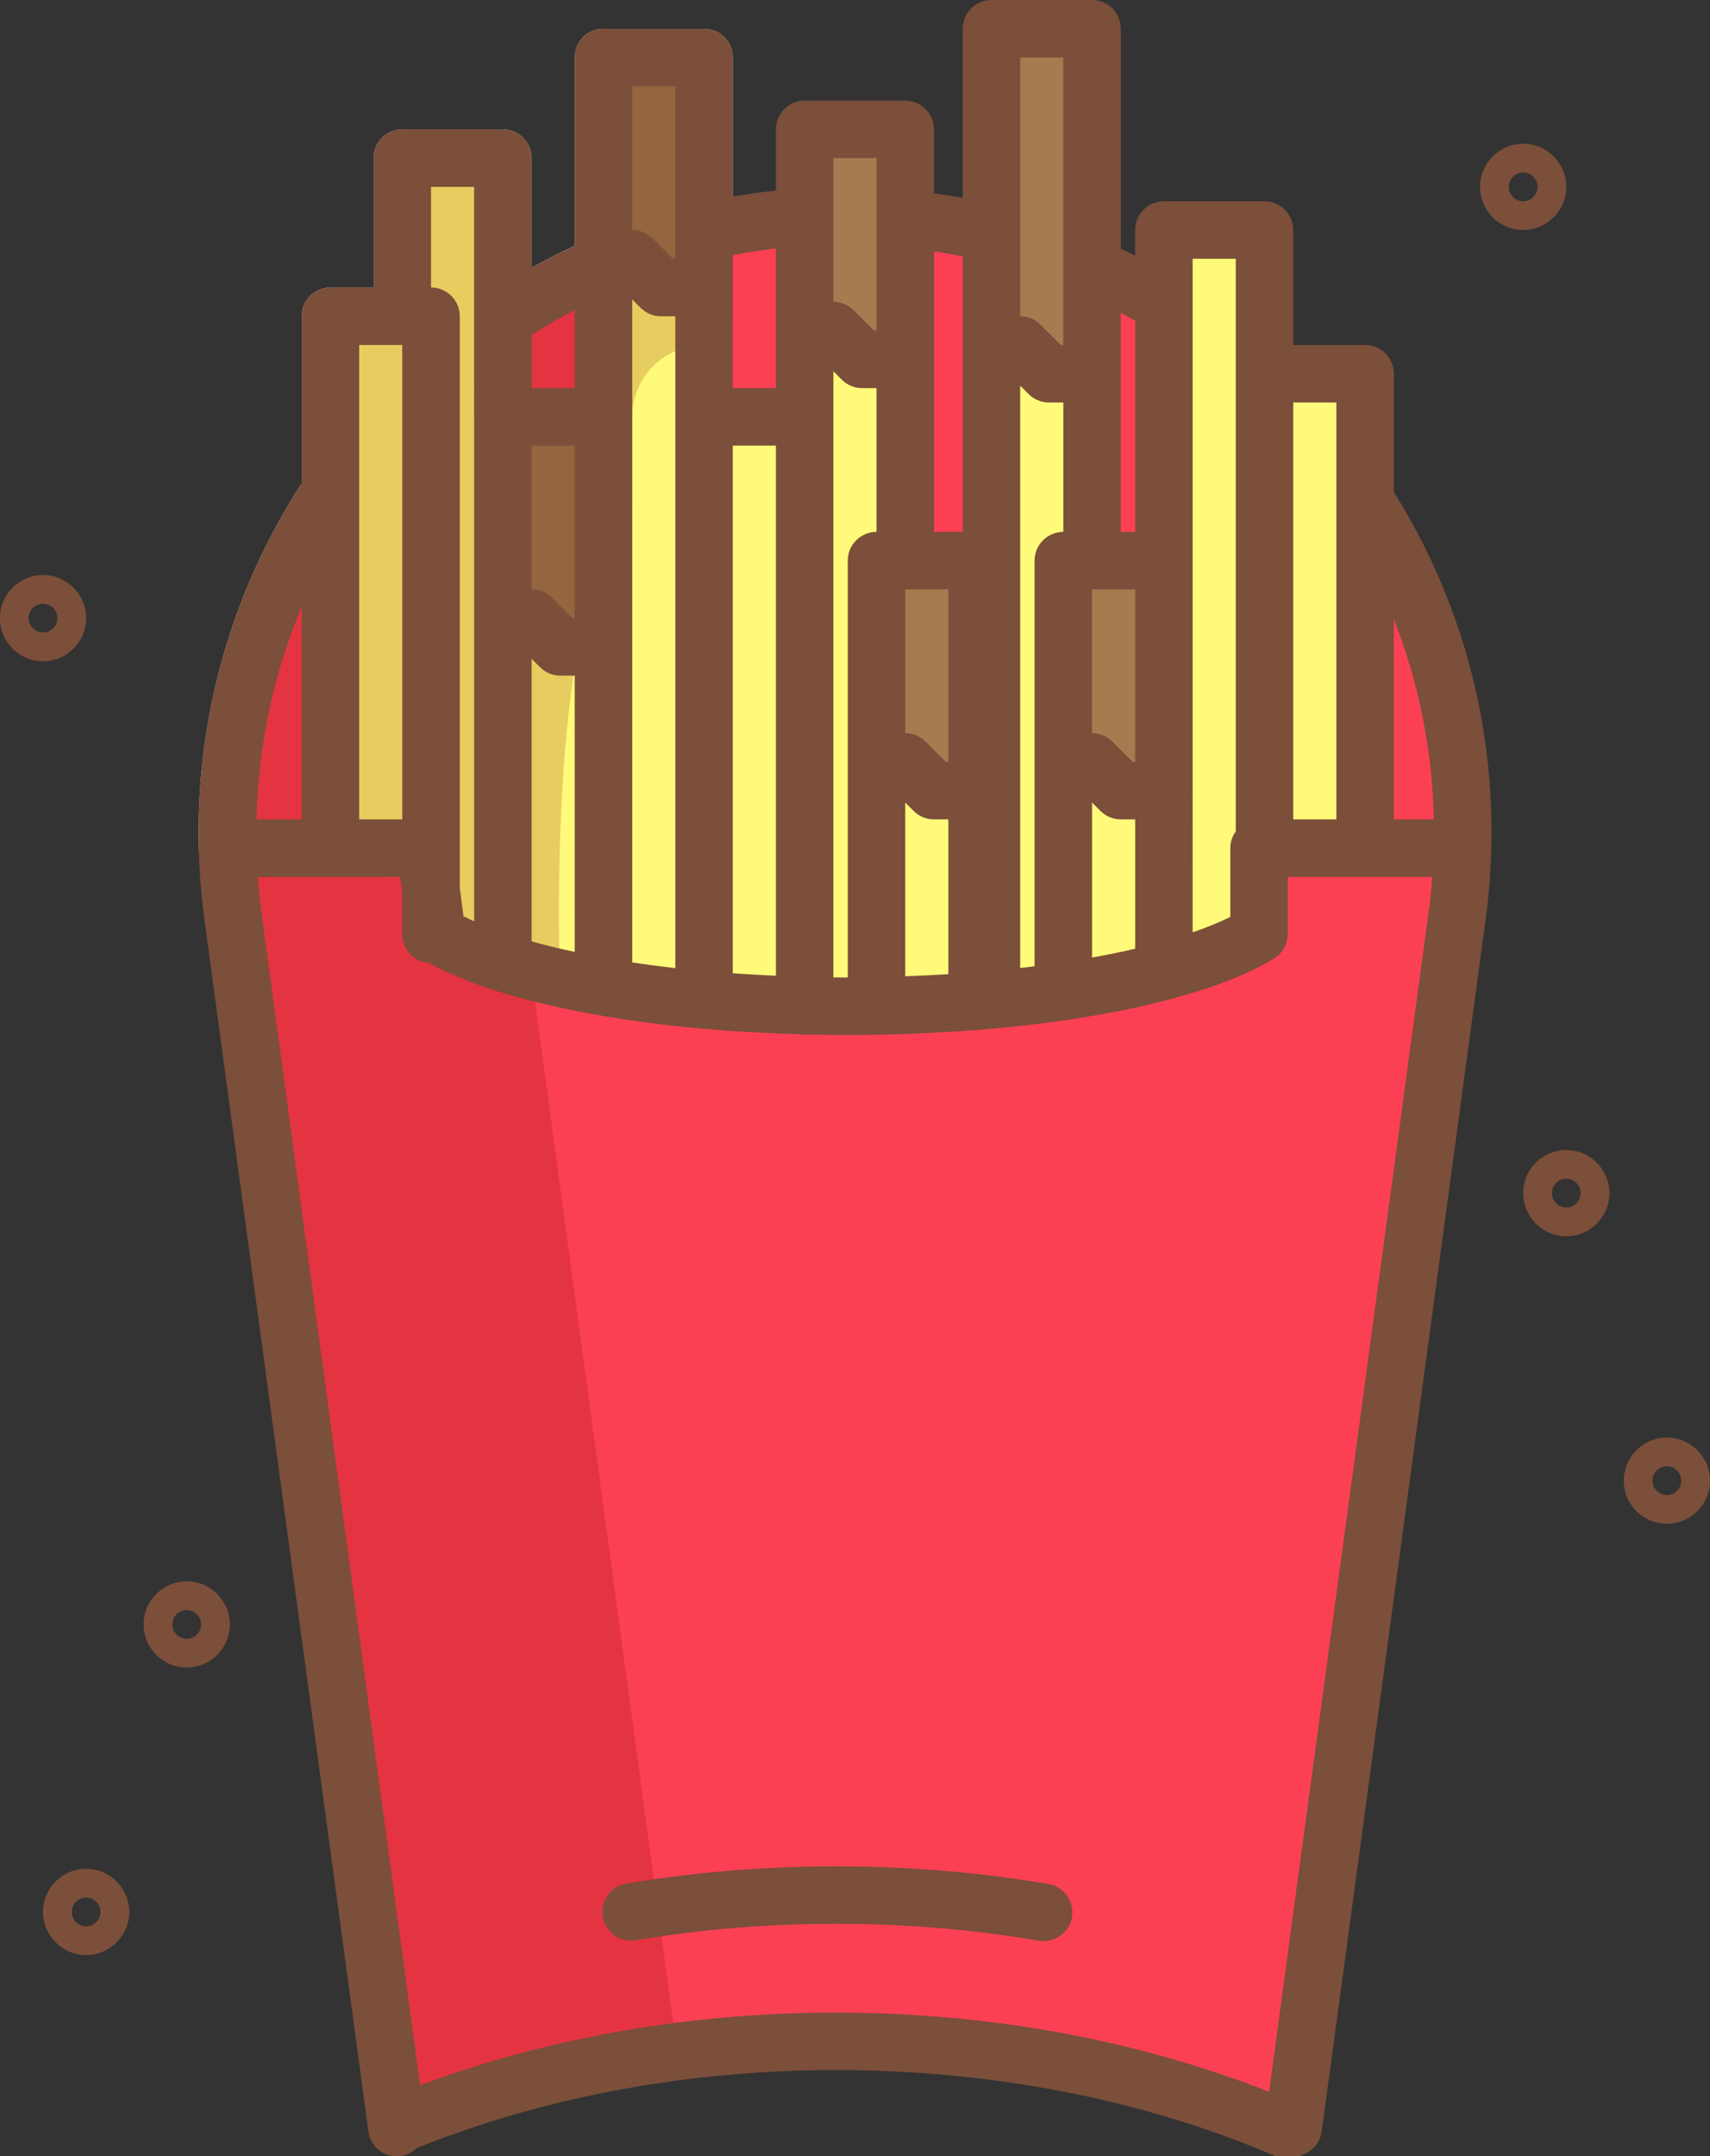 <?xml version="1.0" encoding="utf-8"?>
<!-- Generator: Adobe Illustrator 19.2.1, SVG Export Plug-In . SVG Version: 6.00 Build 0)  -->
<svg version="1.1" id="Layer_1" xmlns="http://www.w3.org/2000/svg" xmlns:xlink="http://www.w3.org/1999/xlink" x="0px" y="0px"
	 viewBox="0 0 118.993 150.002" style="enable-background:new 0 0 118.993 150.002;" xml:space="preserve">
<rect x="0" y="0" width="118.993" height="150.002" fill="#333333" stroke="none"/>
<style type="text/css">
	.st0{display:none;fill:none;stroke:#FFFFFF;stroke-width:2;stroke-linecap:round;stroke-miterlimit:10;}
	.st1{fill:#D5D2E4;}
	.st2{fill:#43324E;}
	.st3{fill:#FFFFFF;}
	.st4{fill:#ECEDED;}
	.st5{fill:#E1E2E3;}
	.st6{fill:url(#SVGID_1_);}
	.st7{fill:url(#SVGID_2_);}
	.st8{fill:#414042;}
	.st9{fill:#96806A;}
	.st10{fill:#EDDFC7;}
	.st11{fill:#594A42;}
	.st12{fill:#E81C24;}
	.st13{fill:#00ADFF;}
	.st14{fill:#FFDFD7;}
	.st15{fill:#A63E45;}
	.st16{fill:#328BE7;}
	.st17{fill:#49CA8F;}
	.st18{fill:#58595B;}
	.st19{fill:#FF8BA5;}
	.st20{fill:#EFF0F0;}
	.st21{fill:#978278;}
	.st22{fill:#CED0D1;}
	.st23{fill:#FFC877;}
	.st24{fill:#6866A4;}
	.st25{fill:#A0DEFF;}
	.st26{fill:#FF4E00;}
	.st27{fill:#0068A8;}
	.st28{fill:#21405D;}
	.st29{fill:#991F63;}
	.st30{fill:#881F63;}
	.st31{fill:#BF956C;}
	.st32{fill:#AE865F;}
	.st33{fill:#E0312B;}
	.st34{fill:#E6E6E6;}
	.st35{fill:#B4B6B7;}
	.st36{fill:#BD2C25;}
	.st37{fill:#2F2E30;}
	.st38{fill:#231F20;}
	.st39{fill:#FFCDED;}
	.st40{fill:#FFBBED;}
	.st41{fill:#FFE98C;}
	.st42{fill:#695E98;}
	.st43{fill:#CCCECF;}
	.st44{fill:#C5625D;}
	.st45{fill:#FFACAE;}
	.st46{fill:#414141;}
	.st47{fill:#006ED9;}
	.st48{fill:#38A1F2;}
	.st49{fill:#47A9F3;}
	.st50{fill:#80BFCF;}
	.st51{fill:#8DCDDC;}
	.st52{fill:#2498F0;}
	.st53{fill:#2B398B;}
	.st54{fill:#BDB096;}
	.st55{fill:#A39983;}
	.st56{fill:#FF868A;}
	.st57{fill:#E97279;}
	.st58{fill:#E75C54;}
	.st59{fill:#726658;}
	.st60{fill:#D2DCD8;}
	.st61{fill:#FFC36B;}
	.st62{fill:#E1F3F4;}
	.st63{fill:#FFA54C;}
	.st64{fill:#ED7F3A;}
	.st65{fill:#E79FA3;}
	.st66{fill:#E5E6E7;}
	.st67{fill:#B5DCE9;}
	.st68{fill:#95D3EF;}
	.st69{fill:#808080;}
	.st70{fill:#FFB5B2;}
	.st71{fill:#B91E2D;}
	.st72{fill:#A2D34F;}
	.st73{fill:#79A630;}
	.st74{fill:#37783C;}
	.st75{fill:#349DFF;}
	.st76{fill:#228FFF;}
	.st77{fill:#56D481;}
	.st78{fill:#005BEE;}
	.st79{fill:#FFE859;}
	.st80{fill:#FC4054;}
	.st81{fill:#FFFA7A;}
	.st82{fill:#A47C50;}
	.st83{fill:#E7D0C7;}
	.st84{fill:#E43442;}
	.st85{fill:#E7CC5F;}
	.st86{fill:#94653E;}
	.st87{fill:#CE2A34;}
	.st88{fill:#D1A64A;}
	.st89{fill:#7B4F3A;}
</style>
<g>
	<path class="st80" d="M94.993,34.79c4.51,7,7.02,15.37,6.78,24.22l-0.78-0.01h-6V34.79z"/>
	<path class="st80" d="M60.993,69.98c2.44-0.04,4.8-0.16,7.05-0.34c0.341-0.03,0.67-0.06,1-0.09c1.72-0.15,3.38-0.35,4.95-0.58
		c2.63-0.39,5.04-0.88,7.14-1.45c2.7-0.73,4.91-1.591,6.48-2.55V59h0.38h7h6l0.78,0.01c-0.041,1.56-0.16,3.14-0.38,4.73L89.993,148
		l-0.38,0.18c-9.08-3.91-19.86-6.18-31.43-6.18c-11.199,0-21.67,2.13-30.57,5.82h-0.02l-11.38-84.08c-0.22-1.59-0.34-3.17-0.38-4.72
		l1.16-0.02h6h6.621l0.38,2.89l0.41,3.11c1.19,0.72,2.74,1.38,4.59,1.98c1.98,0.63,4.3,1.19,6.89,1.65c2.18,0.39,4.55,0.7,7.06,0.93
		c2.25,0.2,4.61,0.34,7.05,0.4c0.98,0.03,1.98,0.04,2.99,0.04C59.663,70,60.333,69.99,60.993,69.98"/>
	<polygon class="st81" points="94.993,34.79 94.993,59 87.993,59 87.993,26 94.993,26 	"/>
	<path class="st81" d="M87.993,26v33h-0.38v5.97c-1.57,0.96-3.78,1.82-6.48,2.55L80.993,67V55V39V21v-5h7V26z"/>
	<path class="st81" d="M80.993,67l0.14,0.52c-2.1,0.57-4.51,1.06-7.14,1.45V55l2-2l2,2h3V67z"/>
	<polygon class="st82" points="80.993,39 80.993,55 77.993,55 75.993,53 73.993,55 73.993,39 75.993,39 	"/>
	<path class="st80" d="M80.993,21v18h-5V26v-7.43c1.64,0.71,3.22,1.52,4.74,2.43H80.993z"/>
	<path class="st81" d="M75.993,26v13h-2v16v13.97c-1.57,0.23-3.23,0.43-4.95,0.58L68.993,69V26l2-2l2,2H75.993z"/>
	<polygon class="st82" points="75.993,18.57 75.993,26 72.993,26 70.993,24 68.993,26 68.993,16.21 68.993,2 75.993,2 	"/>
	<path class="st80" d="M68.993,69l0.05,0.55c-0.33,0.03-0.66,0.06-1,0.09L67.993,69V55V39h-5V25v-9.8c2.05,0.2,4.05,0.54,6,1.01V26
		V69z"/>
	<path class="st81" d="M67.993,69l0.05,0.64c-2.25,0.18-4.61,0.3-7.05,0.34V55l2-2l2,2h3V69z"/>
	<polygon class="st82" points="67.993,39 67.993,55 64.993,55 62.993,53 60.993,55 60.993,39 62.993,39 	"/>
	<path class="st81" d="M62.993,25v14h-2v16v14.98c-0.66,0.01-1.33,0.02-2.01,0.02c-1.01,0-2.01-0.01-2.99-0.04V29v-4l2-2l2,2H62.993
		z"/>
	<polygon class="st82" points="62.993,15.2 62.993,25 59.993,25 57.993,23 55.993,25 55.993,15.09 55.993,9 62.993,9 	"/>
	<path class="st81" d="M55.993,29v40.96c-2.44-0.06-4.8-0.2-7.05-0.4l0.05-0.56V29H55.993z"/>
	<path class="st80" d="M55.993,25v4h-7v-9v-4h0.53c2.1-0.459,4.26-0.77,6.47-0.91V25"/>
	<path class="st81" d="M48.993,29V69l-0.05,0.56c-2.51-0.23-4.88-0.54-7.06-0.93l0.11-0.63V45V29v-9l2-2l2,2h3V29"/>
	<polyline class="st82" points="48.993,16 48.993,20 45.993,20 43.993,18 41.993,20 41.993,18.4 41.993,4 48.993,4 48.993,16 	"/>
	<path class="st81" d="M41.993,45v23l-0.11,0.63c-2.59-0.46-4.91-1.02-6.89-1.65V45l2-2l2,2H41.993"/>
	<polyline class="st82" points="41.993,29 41.993,45 38.993,45 36.993,43 34.993,45 34.993,29 41.993,29 	"/>
	<path class="st80" d="M41.993,20v9h-7V22.19c2.2-1.47,4.54-2.74,7-3.79V20"/>
	<path class="st81" d="M34.993,45v21.98c-1.85-0.6-3.4-1.26-4.59-1.98l-0.41-3.11V22h-2V11h7v11.19V29V45"/>
	<polyline class="st81" points="29.993,22 29.993,61.89 29.613,59 22.992,59 22.992,35 22.992,22 27.993,22 29.993,22 	"/>
	<path class="st80" d="M22.992,35v24h-6l-1.16,0.02c-0.23-8.77,2.23-17.06,6.65-24.02H22.992"/>
	<path class="st83" d="M27.743,147.766c-0.043,0.018-0.087,0.036-0.13,0.054C27.656,147.802,27.7,147.784,27.743,147.766
		 M47.121,142.707c-6.969,0.902-13.501,2.64-19.358,5.051c5.855-2.411,12.394-4.129,19.361-5.032L47.121,142.707"/>
	<path class="st84" d="M27.859,61l-11.93,0.02c0.064,0.901,0.157,1.809,0.283,2.72l11.38,84.08h0.02l0,0
		c0.043-0.018,0.087-0.036,0.13-0.054c0.007-0.003,0.013-0.006,0.02-0.008c5.857-2.412,12.389-4.149,19.358-5.051l-9.883-73.02
		c0,0,0,0,0,0c-1.744-0.376-5.163-1.473-7.356-2.687c-0.352-0.02-0.712-0.16-0.924-0.289C28.359,66.349,27.993,65.7,27.993,65
		v-2.979L27.859,61"/>
	<path class="st83" d="M48.993,2h-7c-1.104,0-2,0.895-2,2v13.101c-1.018,0.471-2.02,0.98-3,1.526V11c0-1.104-0.896-2-2-2h-7
		c-1.105,0-2,0.896-2,2v9h-3c-1.104,0-2,0.896-2,2v11.666c-0.072,0.081-0.138,0.169-0.198,0.262
		c-4.788,7.54-7.195,16.235-6.96,25.145c0.027,1.059,0.866,1.95,1.919,1.95c0.038,0,0.076-0.001,0.115-0.003l0.062,0
		c-0.048-0.671-0.079-1.338-0.096-2l0,0l0,0c-0.23-8.77,2.23-17.06,6.65-24.02h0.51V22h5V11h7v11.19c2.2-1.47,4.54-2.74,7-3.79V4h7
		v12h0.53c0.487-0.106,0.977-0.205,1.47-0.295V4C50.993,2.895,50.097,2,48.993,2"/>
	<path class="st84" d="M36.949,67.55l0.289,2.137c0.028-0.119,0.897-1.107,1.385-1.72C38.046,67.833,37.488,67.694,36.949,67.55"/>
	<path class="st84" d="M50.993,15.705c-0.493,0.09-0.983,0.189-1.47,0.295h-0.53v4v4l0,0c1.104,0,2-0.895,2-2V15.705"/>
	<path class="st85" d="M43.993,18l-2,2v9v9.399c0.222-0.549,0.46-1.06,0.713-1.529c0.753-0.287,1.288-1.016,1.288-1.87v-6
		c0-2.761,2.239-5.001,5-5.001v-4h-3L43.993,18"/>
	<polyline class="st86" points="48.993,4 41.993,4 41.993,18.4 41.993,18.4 41.993,20 43.993,18 45.993,20 48.993,20 48.993,16 
		48.993,4 	"/>
	<path class="st85" d="M36.993,43l-2,2v21.98l0,0c0.616,0.196,1.276,0.382,1.955,0.564l0.001,0.006
		c0.539,0.144,1.097,0.283,1.674,0.417c0.193-0.242,0.326-0.426,0.324-0.475c-0.16-6.114-0.019-15.242,1.274-22.491h-1.228
		L36.993,43"/>
	<path class="st86" d="M41.993,29L41.993,29h-7v16l2-2l2,2h1.228c0.444-2.488,1.023-4.754,1.772-6.601V29"/>
	<path class="st84" d="M41.993,18.4L41.993,18.4c-2.46,1.05-4.8,2.32-7,3.79V29h7v-9V18.4"/>
	<path class="st84" d="M30.515,65.067c1.175,0.694,2.685,1.332,4.477,1.913C33.201,66.399,31.69,65.761,30.515,65.067"/>
	<path class="st85" d="M34.993,11h-7v11h2v39.89l0.41,3.11c0.037,0.022,0.075,0.045,0.113,0.067
		c1.175,0.694,2.686,1.332,4.477,1.913l0,0V45V29V22.19V11"/>
	<polyline class="st85" points="29.993,22 27.993,22 22.992,22 22.992,35 22.992,59 29.613,59 29.993,61.89 29.993,22 	"/>
	<path class="st84" d="M22.992,35L22.992,35h-0.51c-4.42,6.96-6.88,15.25-6.65,24.02l0,0l0,0l1.16-0.02h6V35"/>
	<path class="st87" d="M29.613,59h-6.621h-6l-1.16,0.02c0.017,0.662,0.049,1.329,0.096,2L27.859,61l0.134,1.021V65
		c0,0.7,0.366,1.349,0.964,1.711c0.212,0.128,0.572,0.269,0.924,0.289c2.193,1.214,5.612,2.311,7.356,2.687c0,0,0,0,0,0
		l-0.289-2.137c-0.684-0.182-1.336-0.373-1.956-0.57l0,0c-1.792-0.581-3.302-1.219-4.477-1.913
		c-0.038-0.022-0.075-0.045-0.113-0.067l-0.41-3.11L29.613,59"/>
	<path class="st88" d="M34.993,66.98L34.993,66.98L34.993,66.98c0.619,0.197,1.272,0.387,1.956,0.57l-0.001-0.006
		C36.268,67.362,35.609,67.176,34.993,66.98L34.993,66.98"/>
	<path class="st89" d="M72.96,131.059c-9.551-1.632-19.815-1.644-29.379-0.03c-1.09,0.184-1.824,1.215-1.641,2.304
		c0.185,1.09,1.217,1.827,2.305,1.64c9.125-1.537,18.93-1.528,28.041,0.03c0.114,0.02,0.228,0.028,0.339,0.028
		c0.957,0,1.803-0.688,1.97-1.663C74.78,132.278,74.049,131.245,72.96,131.059z"/>
	<path class="st89" d="M12.993,110c-1.654,0-3,1.346-3,3s1.346,3,3,3s3-1.346,3-3S14.647,110,12.993,110z M12.993,114
		c-0.552,0-1-0.448-1-1s0.448-1,1-1s1,0.448,1,1S13.545,114,12.993,114z"/>
	<path class="st89" d="M5.993,130c-1.654,0-3,1.346-3,3s1.346,3,3,3s3-1.346,3-3S7.647,130,5.993,130z M5.993,134
		c-0.552,0-1-0.448-1-1s0.448-1,1-1s1,0.448,1,1S6.545,134,5.993,134z"/>
	<path class="st89" d="M108.993,80c-1.654,0-3,1.346-3,3s1.346,3,3,3s3-1.346,3-3S110.647,80,108.993,80z M108.993,84
		c-0.552,0-1-0.448-1-1s0.448-1,1-1s1,0.448,1,1S109.545,84,108.993,84z"/>
	<path class="st89" d="M115.993,100c-1.654,0-3,1.346-3,3s1.346,3,3,3s3-1.346,3-3S117.647,100,115.993,100z M115.993,104
		c-0.552,0-1-0.448-1-1s0.448-1,1-1s1,0.448,1,1S116.545,104,115.993,104z"/>
	<path class="st89" d="M108.993,13c0-1.654-1.346-3-3-3s-3,1.346-3,3s1.346,3,3,3S108.993,14.654,108.993,13z M104.993,13
		c0-0.551,0.448-1,1-1s1,0.449,1,1s-0.448,1-1,1S104.993,13.551,104.993,13z"/>
	<path class="st89" d="M5.993,43c0-1.654-1.346-3-3-3s-3,1.346-3,3s1.346,3,3,3S5.993,44.654,5.993,43z M1.993,43
		c0-0.551,0.448-1,1-1s1,0.449,1,1s-0.448,1-1,1S1.993,43.551,1.993,43z"/>
	<path class="st89" d="M96.993,26c0-1.104-0.896-2-2-2h-5v-8c0-1.104-0.896-2-2-2h-7c-1.104,0-2,0.896-2,2v1.776
		c-0.33-0.165-0.666-0.315-1-0.472V2c0-1.104-0.896-2-2-2h-7c-1.104,0-2,0.896-2,2v11.761c-0.665-0.122-1.33-0.22-2-0.312V9
		c0-1.104-0.896-2-2-2h-7c-1.104,0-2,0.896-2,2v4.256c-1.002,0.106-2.004,0.247-3,0.421V4c0-1.104-0.896-2-2-2h-7
		c-1.104,0-2,0.896-2,2v13.113c-1.018,0.471-2.019,0.978-3,1.524V11c0-1.104-0.896-2-2-2h-7c-1.104,0-2,0.896-2,2v9h-3
		c-1.104,0-2,0.896-2,2v11.676c-0.07,0.079-0.14,0.16-0.198,0.252c-4.788,7.539-7.195,16.233-6.961,25.144
		c0.043,1.683,0.177,3.345,0.397,4.936l11.374,84.039l0.021,0.18c0.116,1.021,0.981,1.773,1.984,1.773l0.229-0.013
		c0.457-0.052,0.854-0.26,1.161-0.557c8.799-3.546,18.867-5.43,29.182-5.43c10.904,0,21.499,2.08,30.64,6.017
		c0.258,0.111,0.526,0.164,0.79,0.164c0.363,0,0.714-0.108,1.022-0.291c0.695-0.237,1.235-0.844,1.341-1.621l11.398-84.254
		c0.221-1.595,0.355-3.262,0.398-4.951c0.238-8.801-2.109-17.375-6.779-24.842V26z M92.993,57h-3V28h3V57z M82.993,18h3v8v31.835
		c-0.237,0.329-0.38,0.729-0.38,1.165v4.788c-0.745,0.37-1.634,0.727-2.62,1.068V55V39V18z M50.993,67.704V31h3v36.877
		C52.992,67.833,51.994,67.775,50.993,67.704z M39.993,43h-0.172l-1.414-1.414C38.016,41.195,37.505,41,36.993,41V31h3V43z
		 M36.993,45.829l0.586,0.585C37.954,46.789,38.463,47,38.993,47h1v19.218c-1.056-0.227-2.062-0.469-3-0.731V45.829z M43.993,20.829
		l0.586,0.585C44.954,21.789,45.463,22,45.993,22h1v7v38.347c-1.034-0.118-2.037-0.25-3-0.397V20.829z M57.993,29v-3.171
		l0.586,0.585C58.954,26.789,59.463,27,59.993,27h1v10c-1.104,0-2,0.896-2,2v16v12.995c-0.335,0.001-0.665-0.001-1-0.004V29z
		 M65.993,53h-0.172l-1.414-1.414C64.016,51.195,63.505,51,62.993,51V41h3V53z M62.993,55.829l0.586,0.585
		C63.954,56.789,64.463,57,64.993,57h1v10.767c-0.996,0.062-1.995,0.111-3,0.147V55.829z M70.993,26.829l0.586,0.585
		C71.954,27.789,72.463,28,72.993,28h1v9c-1.104,0-2,0.896-2,2v16v12.216c-0.334,0.042-0.667,0.086-1,0.124V26.829z M78.993,53
		h-0.172l-1.414-1.414C77.016,51.195,76.505,51,75.993,51V41h3V53z M75.993,55.829l0.586,0.585C76.954,56.789,77.463,57,77.993,57h1
		v8.997c-0.948,0.222-1.955,0.425-3,0.614V55.829z M78.993,22.321V37h-1V26v-4.234C78.33,21.945,78.662,22.132,78.993,22.321z
		 M70.993,4h3v14.548v0.008V24h-0.172l-1.414-1.414C72.016,22.195,71.505,22,70.993,22V4z M66.993,17.842V26v11h-2V25v-7.518
		C65.664,17.584,66.328,17.708,66.993,17.842z M57.993,11h3v12h-0.172l-1.414-1.414C59.016,21.195,58.505,21,57.993,21V11z
		 M53.993,17.284V25v2h-3v-7v-2.254C51.988,17.555,52.989,17.401,53.993,17.284z M43.993,6h3v12h-0.172l-1.414-1.414
		C45.016,16.195,44.505,16,43.993,16V6z M39.993,21.566V27h-3v-3.711C37.967,22.673,38.968,22.098,39.993,21.566z M29.993,13h3
		v9.181v0.001V29v16v19.089c-0.26-0.116-0.506-0.233-0.739-0.35l-0.261-1.983V22c0-1.104-0.896-2-2-2V13z M27.993,24v33h-3V24
		H27.993z M20.993,42.2V57h-3.14C17.964,51.886,19.028,46.883,20.993,42.2z M88.311,145.511C79.167,141.915,68.813,140,58.182,140
		c-10.159,0-20.101,1.757-28.949,5.058L18.194,63.466c-0.111-0.804-0.192-1.63-0.254-2.466h9.919l0.134,1.015V65
		c0,1.062,0.83,1.921,1.875,1.987c1.169,0.649,2.604,1.261,4.304,1.824c0.138,0.062,0.283,0.111,0.436,0.14
		c2.045,0.638,4.369,1.194,6.923,1.647c2.208,0.395,4.641,0.716,7.236,0.954c2.297,0.204,4.622,0.335,6.907,0.396
		c0.105,0.017,0.21,0.032,0.32,0.032l0.173-0.018C57.092,71.987,58.031,72,58.983,72c0.63,0,1.254-0.009,1.923-0.019l0.086,0.009
		l0.132-0.013c2.344-0.04,4.724-0.155,7.095-0.344l0.996-0.09c1.595-0.139,3.224-0.331,4.845-0.565
		c0.145-0.005,0.284-0.026,0.419-0.061c2.628-0.396,5.043-0.888,7.173-1.466c2.933-0.792,5.288-1.726,7.003-2.775
		c0.594-0.363,0.956-1.01,0.956-1.706V61h10.053c-0.062,0.838-0.144,1.666-0.256,2.472L88.311,145.511z M99.775,57h-2.782V43.07
		C98.731,47.498,99.675,52.199,99.775,57z"/>
</g>
</svg>
